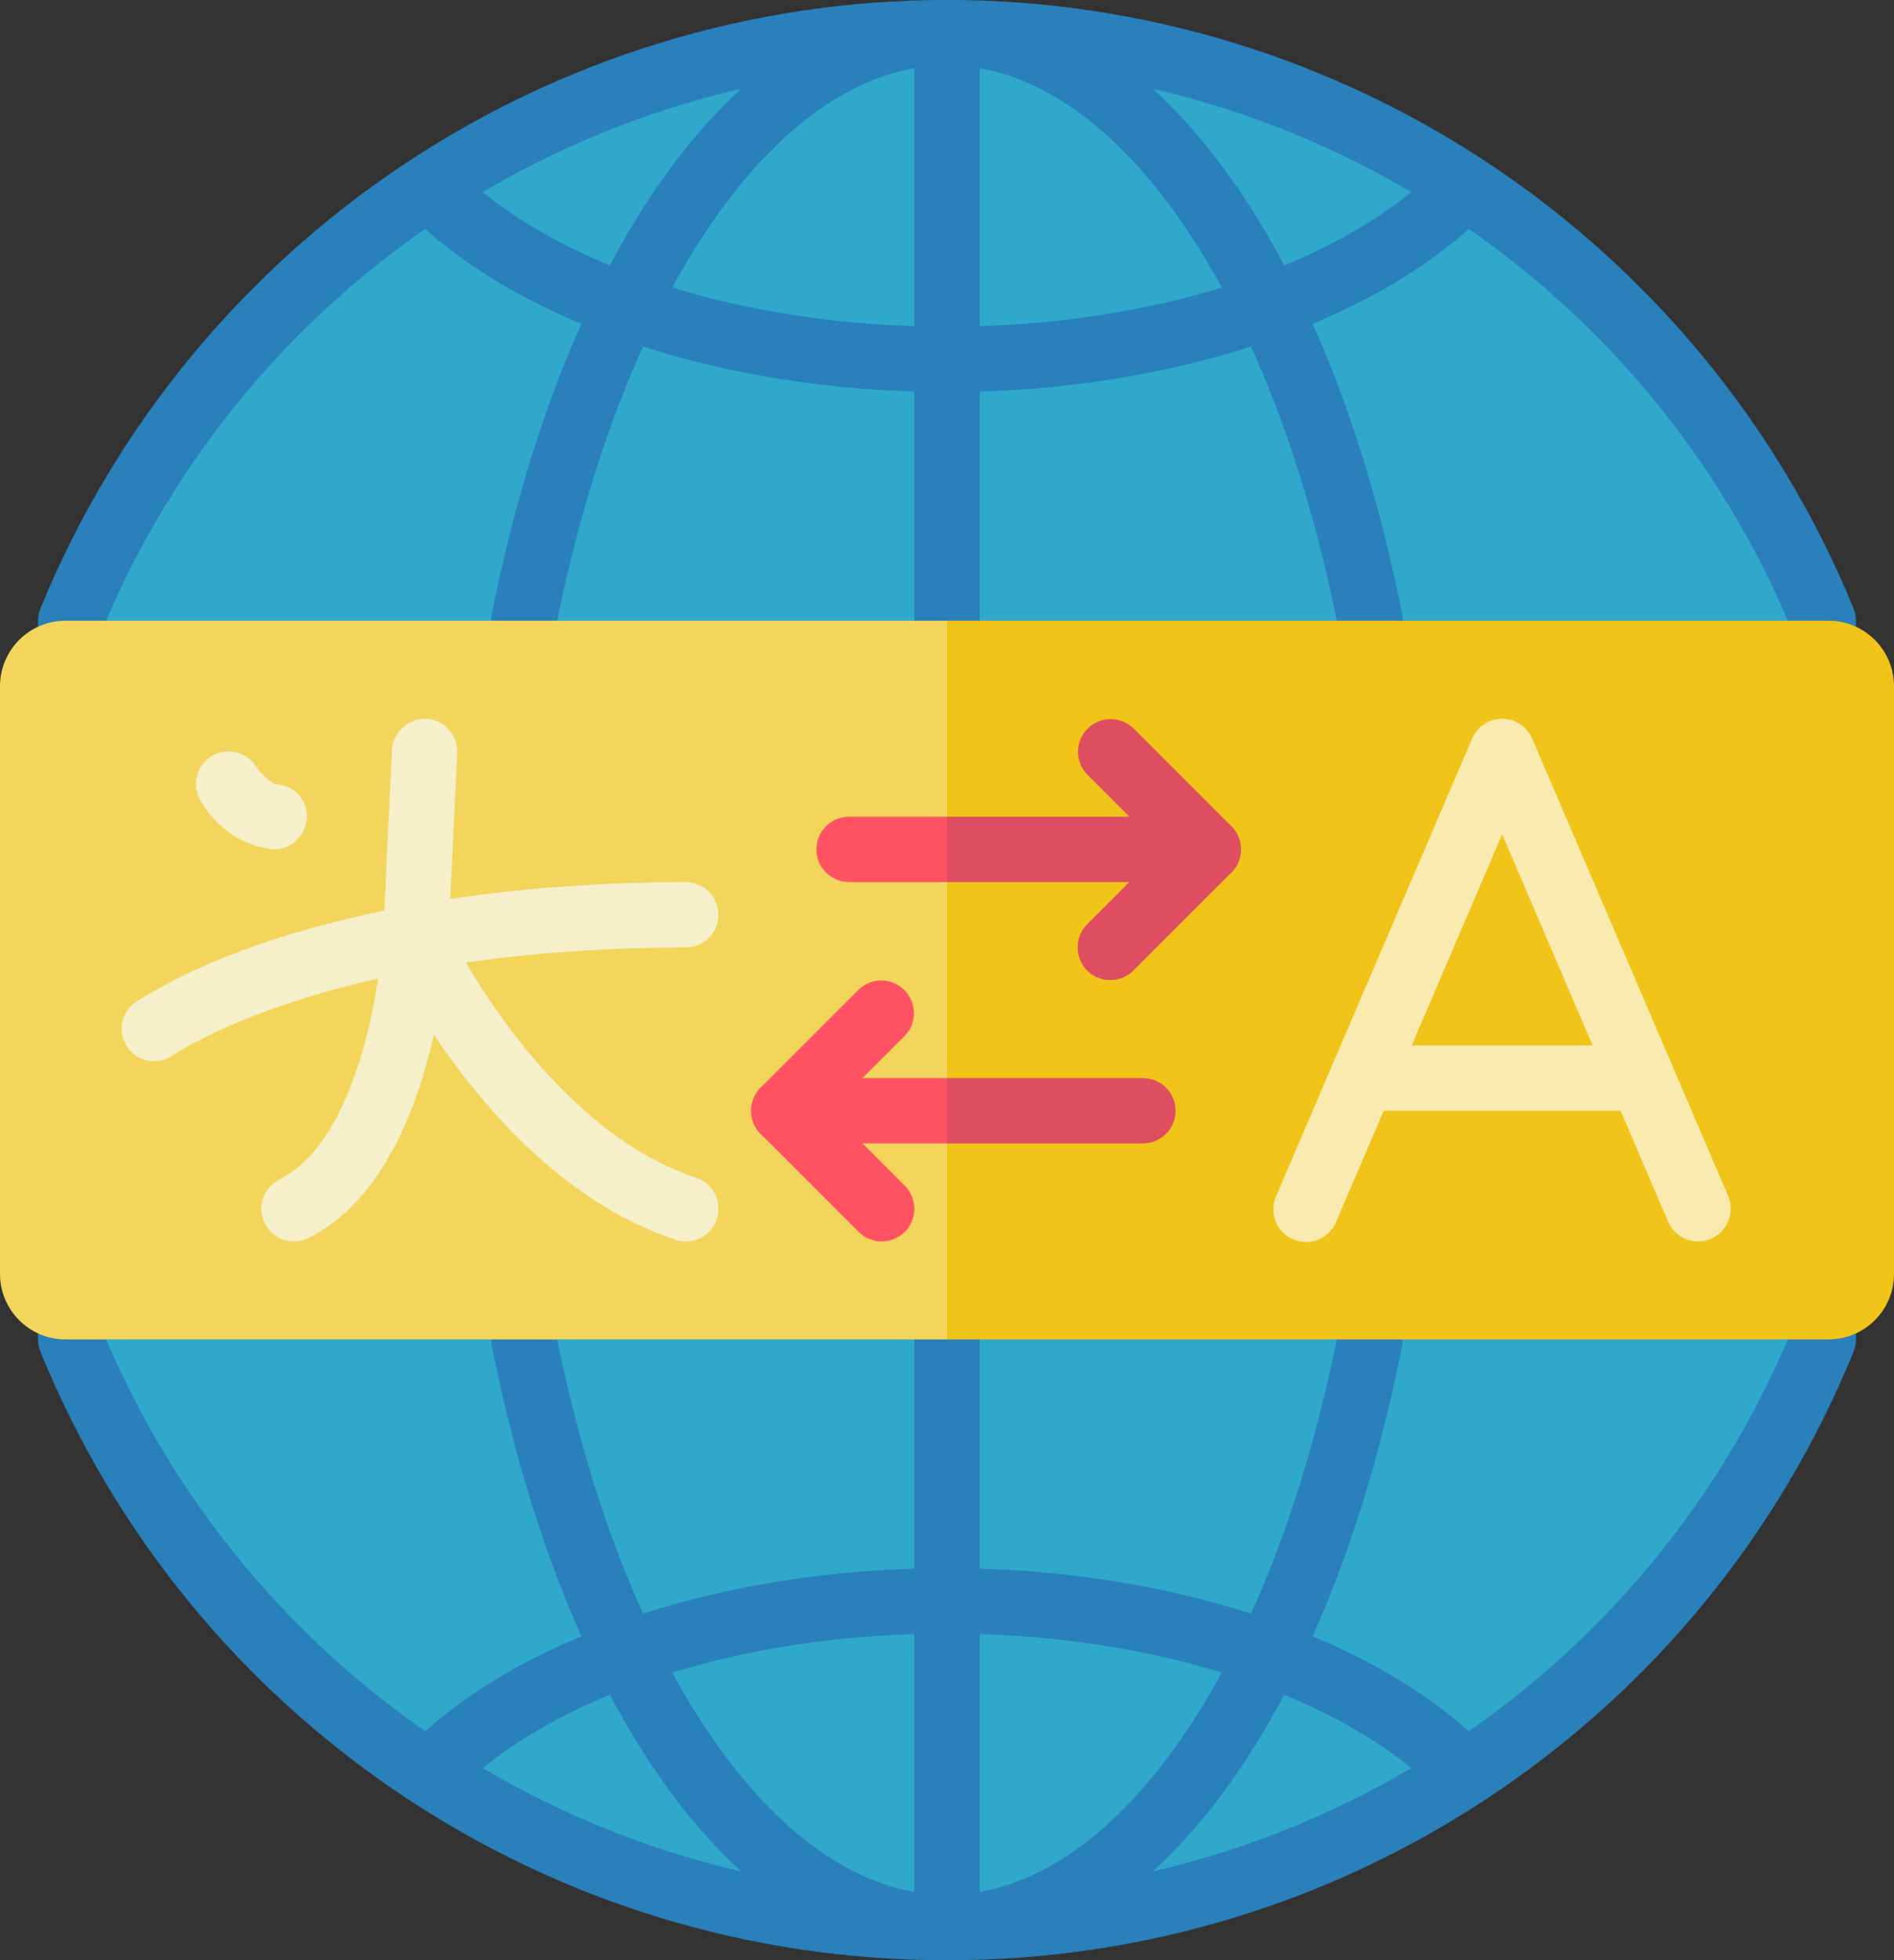 <?xml version="1.0" encoding="UTF-8"?>
<svg width="58px" height="60px" viewBox="0 0 58 60" version="1.1" xmlns="http://www.w3.org/2000/svg" xmlns:xlink="http://www.w3.org/1999/xlink">
    <rect x="0" y="0" width="58" height="60" fill="#333333" stroke="none"/>
    <!-- Generator: Sketch 51.3 (57544) - http://www.bohemiancoding.com/sketch -->
    <title>011 - Learning Foreign Language</title>
    <desc>Created with Sketch.</desc>
    <defs></defs>
    <g id="Page-1" stroke="none" stroke-width="1" fill="none" fill-rule="evenodd">
        <g id="011---Learning-Foreign-Language" transform="translate(0, -1)" fill-rule="nonzero">
            <path d="M55.835,42 C51.37,52.889 40.768,60 29,60 C17.232,60 6.63,52.889 2.165,42 L2.165,20 C6.63,9.111 17.232,2 29,2 C40.768,2 51.37,9.111 55.835,20 L55.835,42 Z" id="Shape" fill="#2FA8CC"></path>
            <path d="M29,61 C16.818,61.026 5.837,53.661 1.24,42.38 C1.191,42.259 1.165,42.13 1.165,42 L1.165,20 C1.165,19.87 1.191,19.741 1.24,19.62 C5.859,8.356 16.826,0.999 29,0.999 C41.174,0.999 52.142,8.356 56.76,19.62 C56.81,19.741 56.835,19.87 56.835,20 L56.835,42 C56.835,42.13 56.81,42.259 56.76,42.38 C52.163,53.661 41.182,61.027 29,61 Z M3.166,41.801 C7.522,52.218 17.709,59 29,59 C40.291,59 50.478,52.218 54.834,41.801 L54.834,20.199 C50.478,9.782 40.291,3 29,3 C17.709,3 7.522,9.782 3.166,20.199 L3.166,41.801 Z" id="Shape" fill="#2980BA"></path>
            <path d="M29,21 C28.448,21 28,20.552 28,20 L28,2 C28,1.448 28.448,1 29,1 C29.552,1 30,1.448 30,2 L30,20 C30,20.552 29.552,21 29,21 Z" id="Shape" fill="#2980BA"></path>
            <path d="M29,61 C28.448,61 28,60.552 28,60 L28,42 C28,41.448 28.448,41 29,41 C29.552,41 30,41.448 30,42 L30,60 C30,60.552 29.552,61 29,61 Z" id="Shape" fill="#2980BA"></path>
            <path d="M29,13 C22.134,13 15.795,10.879 12.457,7.466 C12.071,7.071 12.078,6.438 12.473,6.052 C12.868,5.665 13.501,5.673 13.887,6.067 C16.863,9.11 22.653,11 29,11 C35.379,11 41.183,9.096 44.148,6.031 C44.396,5.775 44.762,5.67 45.109,5.756 C45.456,5.843 45.73,6.108 45.828,6.452 C45.926,6.795 45.833,7.165 45.585,7.422 C42.257,10.863 35.902,13 29,13 Z" id="Shape" fill="#2980BA"></path>
            <path d="M16.044,21 C15.744,21 15.46,20.866 15.27,20.635 C15.08,20.404 15.003,20.099 15.062,19.806 C17.324,8.382 22.795,1 29,1 C35.205,1 40.676,8.382 42.938,19.806 C43.008,20.156 42.885,20.517 42.616,20.752 C42.347,20.988 41.974,21.062 41.635,20.947 C41.297,20.832 41.046,20.545 40.977,20.194 C38.94,9.91 34.127,3 29,3 C23.873,3 19.061,9.91 17.023,20.194 C16.931,20.662 16.52,21 16.044,21 Z" id="Shape" fill="#2980BA"></path>
            <path d="M44.866,56.273 C44.595,56.274 44.336,56.164 44.148,55.969 C41.183,52.904 35.379,51 29,51 C22.653,51 16.863,52.89 13.887,55.933 C13.501,56.327 12.868,56.335 12.473,55.948 C12.078,55.562 12.071,54.929 12.457,54.534 C15.795,51.121 22.134,49 29,49 C35.902,49 42.257,51.137 45.585,54.578 C45.864,54.867 45.944,55.294 45.787,55.664 C45.63,56.033 45.268,56.273 44.866,56.273 Z" id="Shape" fill="#2980BA"></path>
            <path d="M29,61 C22.795,61 17.324,53.618 15.062,42.194 C14.992,41.844 15.115,41.483 15.384,41.248 C15.653,41.012 16.026,40.938 16.365,41.053 C16.703,41.168 16.954,41.455 17.023,41.806 C19.061,52.09 23.873,59 29,59 C34.127,59 38.94,52.09 40.977,41.806 C41.046,41.455 41.297,41.168 41.635,41.053 C41.974,40.938 42.347,41.012 42.616,41.248 C42.885,41.483 43.008,41.844 42.938,42.194 C40.676,53.618 35.205,61 29,61 Z" id="Shape" fill="#2980BA"></path>
            <path d="M58,22 L58,40 C57.997,41.103 57.103,41.997 56,42 L29,42 L29,20 L56,20 C57.103,20.003 57.997,20.897 58,22 Z" id="Shape" fill="#F0C419"></path>
            <path d="M29,20 L29,42 L2,42 C0.897,41.997 0.003,41.103 0,40 L0,22 C0.003,20.897 0.897,20.003 2,20 L29,20 Z" id="Shape" fill="#F3D55B"></path>
            <path d="M4.132,33.294 C3.868,33.104 3.715,32.797 3.721,32.472 C3.728,32.147 3.894,31.846 4.165,31.667 C6.241,30.326 11.467,28.027 20.998,28 L21.001,28 C21.553,27.999 22.002,28.446 22.002,28.999 C22.003,29.551 21.556,29.999 21.004,30 C11.452,30.027 6.734,32.395 5.241,33.333 C4.899,33.55 4.459,33.534 4.132,33.294 Z" id="Shape" fill="#F5EFCA"></path>
            <path d="M9.002,39 C8.538,39.001 8.134,38.682 8.028,38.23 C7.921,37.779 8.139,37.313 8.554,37.105 C10.989,35.888 11.688,30.996 11.752,29.214 L12.002,23.953 C12.039,23.406 12.501,22.986 13.049,23.001 C13.6,23.027 14.026,23.496 14,24.047 L13.751,29.297 C13.74,29.596 13.433,36.902 9.448,38.895 C9.31,38.964 9.157,39 9.002,39 Z" id="Shape" fill="#F5EFCA"></path>
            <path d="M21.001,39.001 C20.893,39 20.787,38.983 20.685,38.949 C15.089,37.084 11.947,30.407 11.815,30.124 C11.588,29.624 11.807,29.033 12.306,28.802 C12.805,28.572 13.396,28.787 13.63,29.284 C13.659,29.346 16.549,35.462 21.317,37.052 C21.784,37.206 22.068,37.676 21.99,38.161 C21.911,38.646 21.492,39.002 21.001,39.001 L21.001,39.001 Z" id="Shape" fill="#F5EFCA"></path>
            <path d="M8.376,27 C7.47,26.905 6.663,26.386 6.201,25.6 C5.987,25.314 5.941,24.936 6.082,24.607 C6.222,24.279 6.527,24.05 6.882,24.007 C7.236,23.964 7.587,24.114 7.801,24.4 C7.957,24.648 8.169,24.855 8.421,25.005 C8.684,25.005 8.935,25.111 9.119,25.299 C9.303,25.486 9.404,25.74 9.399,26.003 C9.388,26.559 8.932,27.003 8.376,27 Z" id="Shape" fill="#F5EFCA"></path>
            <path d="M52.001,39.001 C51.6,39.001 51.239,38.762 51.081,38.394 L46,26.539 L40.919,38.394 C40.783,38.729 40.476,38.965 40.117,39.01 C39.758,39.055 39.402,38.903 39.188,38.612 C38.973,38.32 38.932,37.936 39.081,37.606 L45.081,23.606 C45.239,23.239 45.6,23 46,23 C46.4,23 46.761,23.239 46.919,23.606 L52.919,37.606 C53.051,37.915 53.019,38.269 52.834,38.55 C52.65,38.83 52.336,39 52.001,39.001 Z" id="Shape" fill="#F9EAB0"></path>
            <path d="M50.286,35 L41.714,35 C41.162,35 40.714,34.552 40.714,34 C40.714,33.448 41.162,33 41.714,33 L50.286,33 C50.838,33 51.286,33.448 51.286,34 C51.286,34.552 50.838,35 50.286,35 Z" id="Shape" fill="#F9EAB0"></path>
            <path d="M29,26 L29,28 L26,28 C25.448,28 25,27.552 25,27 C25,26.448 25.448,26 26,26 L29,26 Z" id="Shape" fill="#FF5364"></path>
            <path d="M38,27 C37.998,27.552 37.552,27.998 37,28 L29,28 L29,26 L37,26 C37.552,26.002 37.998,26.448 38,27 Z" id="Shape" fill="#DF4D60"></path>
            <path d="M37,28 C36.735,28 36.48,27.895 36.293,27.707 L33.293,24.707 C32.914,24.315 32.919,23.691 33.305,23.305 C33.691,22.919 34.315,22.914 34.707,23.293 L37.707,26.293 C37.993,26.579 38.078,27.009 37.924,27.383 C37.769,27.756 37.404,28 37,28 Z" id="Shape" fill="#DF4D60"></path>
            <path d="M34,31 C33.596,31 33.231,30.756 33.076,30.383 C32.922,30.009 33.007,29.579 33.293,29.293 L36.293,26.293 C36.685,25.914 37.309,25.919 37.695,26.305 C38.081,26.691 38.086,27.315 37.707,27.707 L34.707,30.707 C34.52,30.895 34.265,31 34,31 Z" id="Shape" fill="#DF4D60"></path>
            <path d="M29,34 L29,36 L24,36 C23.448,36 23,35.552 23,35 C23,34.448 23.448,34 24,34 L29,34 Z" id="Shape" fill="#FF5364"></path>
            <path d="M36,35 C35.998,35.552 35.552,35.998 35,36 L29,36 L29,34 L35,34 C35.552,34.002 35.998,34.448 36,35 Z" id="Shape" fill="#DF4D60"></path>
            <path d="M24,36 C23.596,36 23.231,35.756 23.076,35.383 C22.922,35.009 23.007,34.579 23.293,34.293 L26.293,31.293 C26.685,30.914 27.309,30.919 27.695,31.305 C28.081,31.691 28.086,32.315 27.707,32.707 L24.707,35.707 C24.52,35.895 24.265,36 24,36 Z" id="Shape" fill="#FF5364"></path>
            <path d="M27,39 C26.735,39 26.48,38.895 26.293,38.707 L23.293,35.707 C22.914,35.315 22.919,34.691 23.305,34.305 C23.691,33.919 24.315,33.914 24.707,34.293 L27.707,37.293 C27.993,37.579 28.078,38.009 27.924,38.383 C27.769,38.756 27.404,39 27,39 Z" id="Shape" fill="#FF5364"></path>
        </g>
    </g>
</svg>